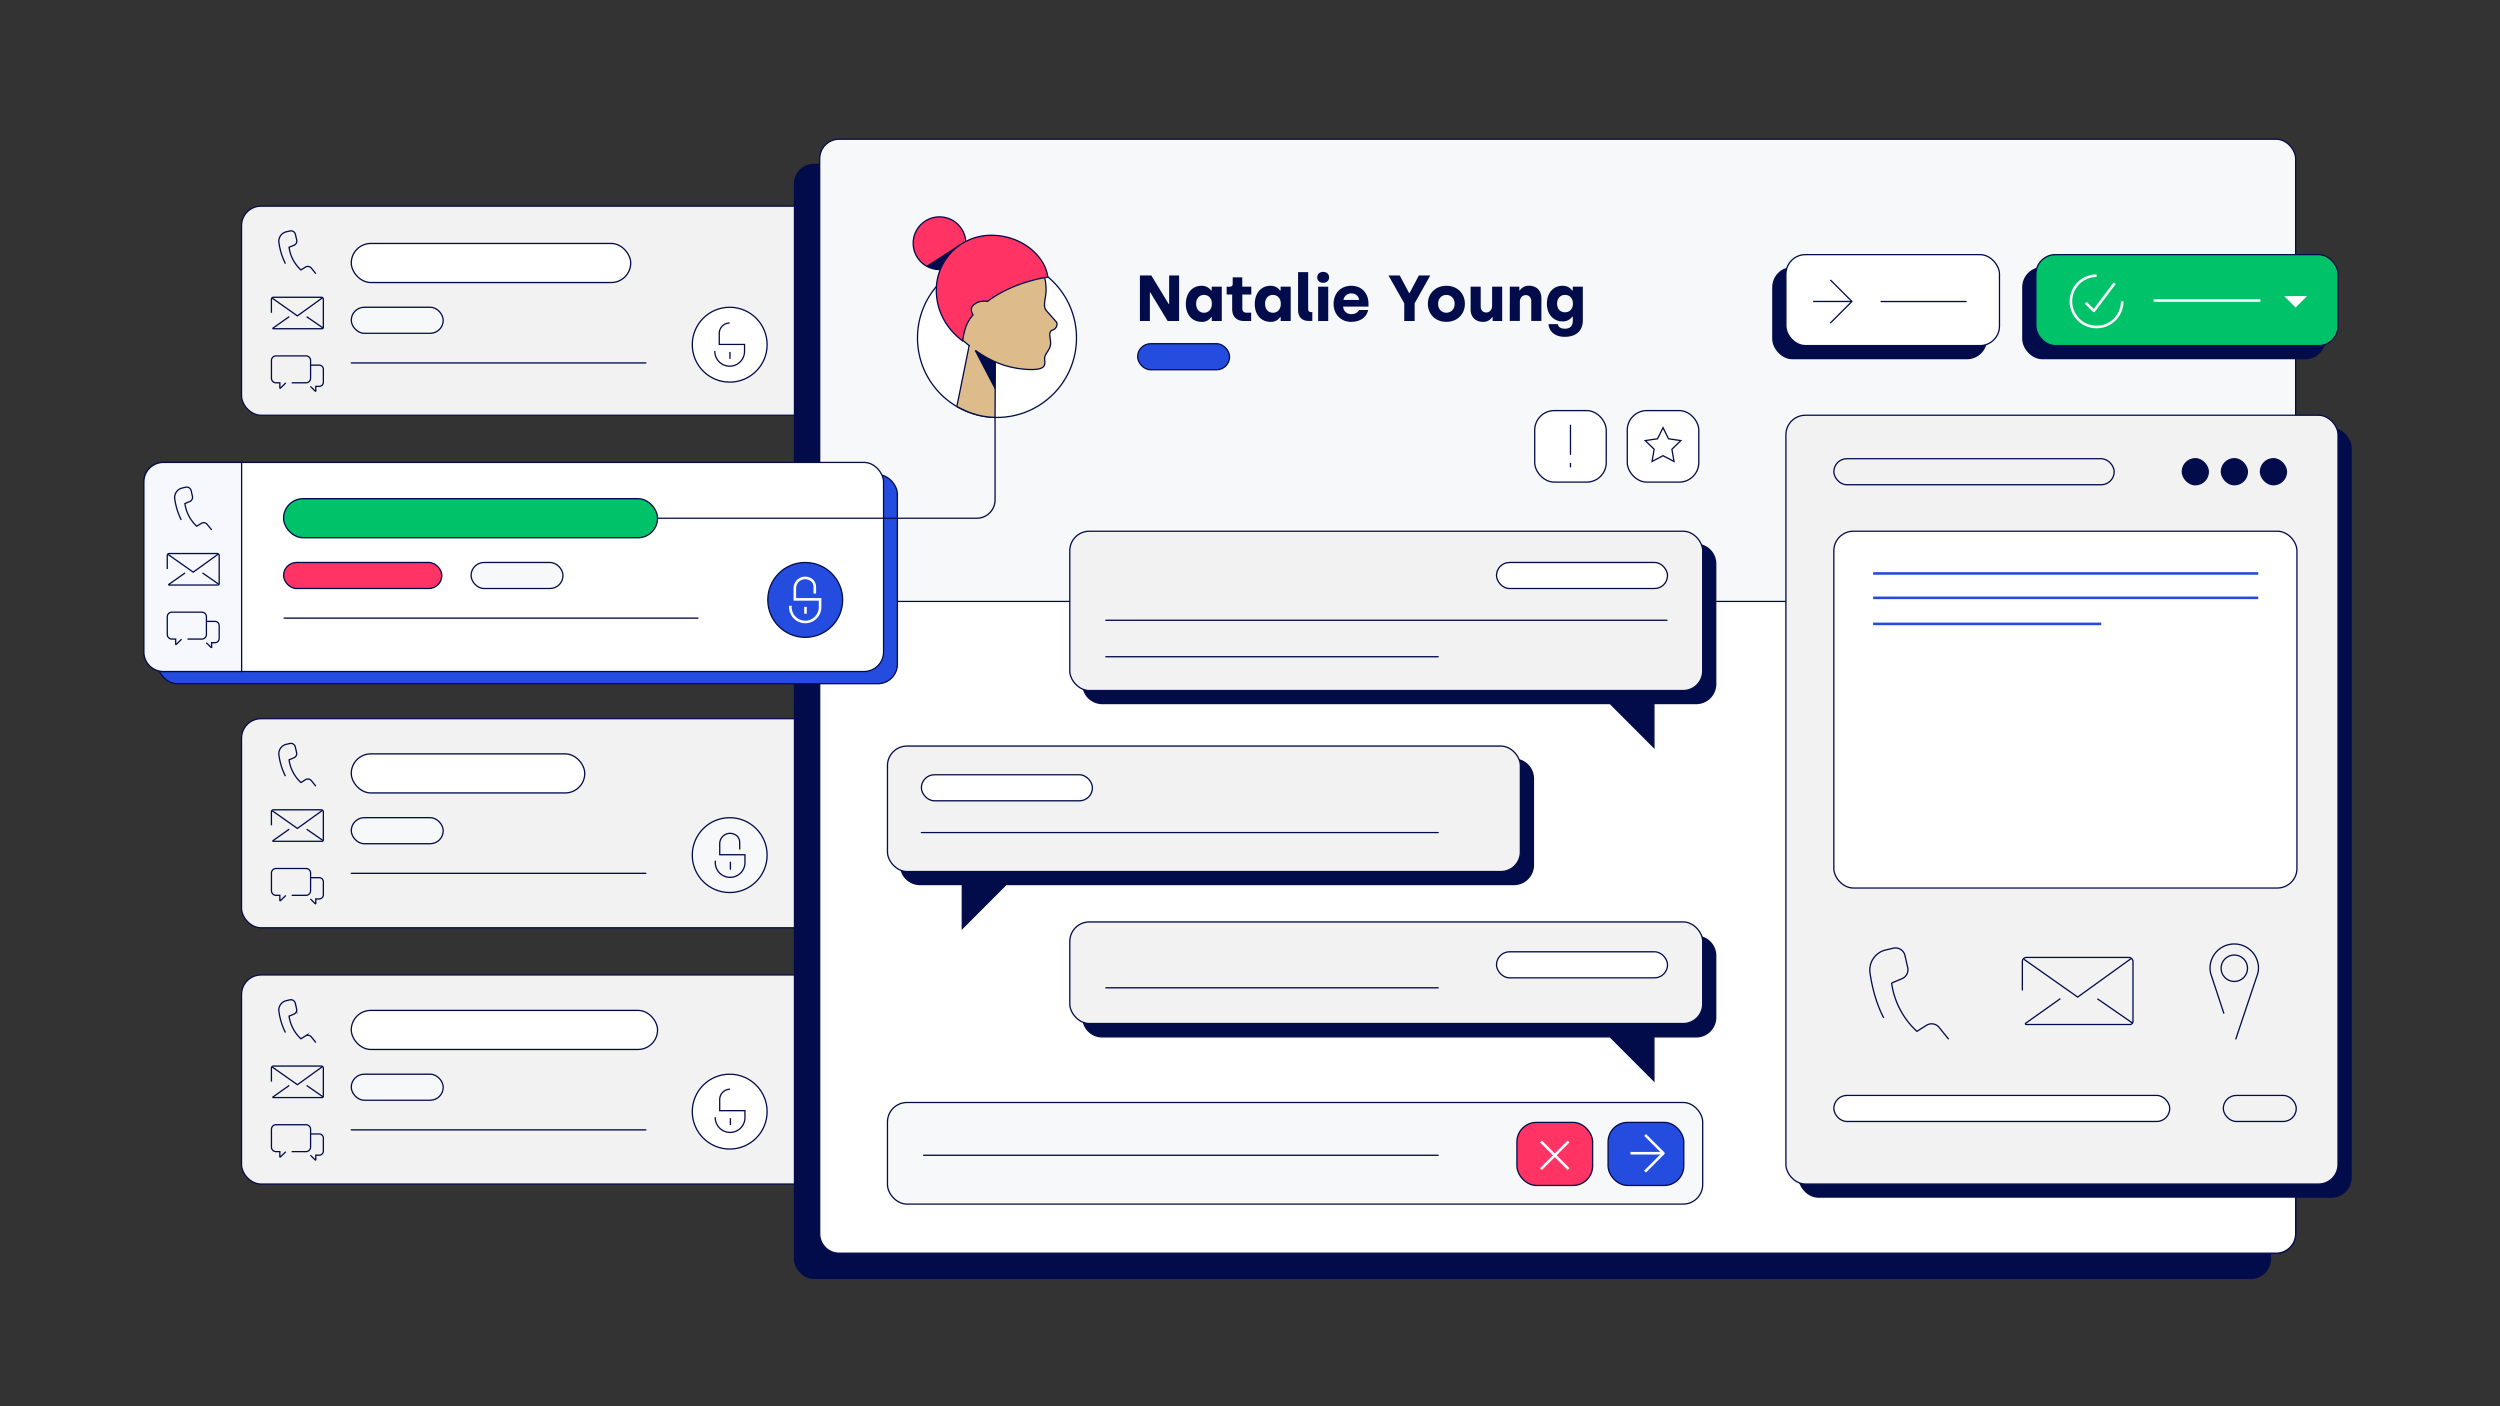 <svg xmlns="http://www.w3.org/2000/svg" viewBox="0 0 1920 1080"><rect x="0" y="0" width="1920" height="1080" fill="#333333" stroke="none"/><defs><style>.cls-1{fill:#f2f2f2;}.cls-1,.cls-12,.cls-13,.cls-15,.cls-16,.cls-17,.cls-19,.cls-2,.cls-3,.cls-4,.cls-5,.cls-6,.cls-7,.cls-9{stroke:#020c4a;}.cls-1,.cls-11,.cls-14,.cls-15,.cls-16,.cls-17,.cls-18,.cls-19,.cls-2,.cls-3,.cls-5,.cls-6{stroke-miterlimit:10;}.cls-2{fill:#f7f8fa;}.cls-11,.cls-12,.cls-13,.cls-3{fill:#fff;}.cls-10,.cls-14,.cls-15,.cls-18,.cls-4,.cls-5{fill:none;}.cls-13,.cls-4{stroke-linecap:round;}.cls-10,.cls-12,.cls-13,.cls-4,.cls-7,.cls-9{stroke-linejoin:round;}.cls-6,.cls-8{fill:#020c4a;}.cls-7{fill:#00c269;}.cls-9{fill:#244cdf;}.cls-10,.cls-11,.cls-18{stroke:#fff;}.cls-10,.cls-11,.cls-14,.cls-18{stroke-width:2px;}.cls-14{stroke:#244cdf;}.cls-15{fill-rule:evenodd;}.cls-16{fill:#ff3364;}.cls-17{fill:#f7f8fd;}.cls-19,.cls-20{fill:#ddbb8a;}</style></defs><g id="Five9_Digital_Engagement" data-name="Five9 Digital Engagement"><rect class="cls-1" x="185.5" y="748.78" width="568.06" height="160.58" rx="15"/><rect class="cls-2" x="269.78" y="824.98" width="70.61" height="20" rx="10"/><rect class="cls-3" x="269.78" y="775.98" width="235.22" height="30" rx="15"/><line class="cls-4" x1="269.78" y1="867.73" x2="496" y2="867.73"/><circle class="cls-3" cx="560.41" cy="853.73" r="28.74"/><path class="cls-5" d="M560.73,836.52h0a8,8,0,0,0-8,8V853h19.39v5.63a11.41,11.41,0,0,1-22.81,0V858"/><line class="cls-5" x1="560.95" y1="864.04" x2="560.95" y2="858.75"/><rect class="cls-1" x="185.5" y="551.96" width="568.06" height="160.58" rx="15"/><rect class="cls-2" x="269.78" y="627.98" width="70.61" height="20" rx="10"/><rect class="cls-3" x="269.78" y="578.98" width="179.3" height="30" rx="15"/><line class="cls-4" x1="269.78" y1="670.73" x2="496" y2="670.73"/><circle class="cls-2" cx="560.41" cy="656.73" r="28.74"/><path class="cls-4" d="M549.33,661.43v.63a11.41,11.41,0,1,0,22.81,0v-5.62H552.75V648a8,8,0,0,1,8-8h0s7.34,0,7.34,7.34V652"/><line class="cls-4" x1="560.95" y1="667.5" x2="560.95" y2="662.22"/><rect class="cls-1" x="185.5" y="158.32" width="568.06" height="160.58" rx="15"/><rect class="cls-2" x="269.78" y="235.98" width="70.61" height="20" rx="10"/><rect class="cls-3" x="269.78" y="186.98" width="214.61" height="30" rx="15"/><line class="cls-4" x1="269.78" y1="278.73" x2="496" y2="278.73"/><circle class="cls-3" cx="560.41" cy="264.73" r="28.74"/><path class="cls-5" d="M560.4,248.07h0a8,8,0,0,0-8,8v8.46H571.8v5.63a11.41,11.41,0,0,1-22.81,0v-.64"/><line class="cls-5" x1="560.62" y1="275.58" x2="560.62" y2="270.29"/><rect class="cls-6" x="610.14" y="126.27" width="1133.53" height="855.57" rx="15"/><rect class="cls-2" x="629.52" y="106.9" width="1133.53" height="855.57" rx="15"/><path class="cls-3" d="M629.52,461.9H1763.05V947.47a15,15,0,0,1-15,15H644.52a15,15,0,0,1-15-15V461.9Z"/><rect class="cls-6" x="1553.56" y="205.56" width="232.04" height="69.86" rx="15"/><rect class="cls-7" x="1563.56" y="195.56" width="232.04" height="69.86" rx="15"/><rect class="cls-6" x="1361.57" y="205.56" width="164.03" height="69.86" rx="15"/><rect class="cls-3" x="1371.57" y="195.56" width="164.03" height="69.86" rx="15"/><rect class="cls-3" x="1249.74" y="315.33" width="54.93" height="54.93" rx="15"/><rect class="cls-3" x="1178.66" y="315.33" width="54.93" height="54.93" rx="15"/><path class="cls-8" d="M875.45,211.54h8.75l13.4,22h.3v-22h7.65v35h-8.8l-13.35-22h-.3v22h-7.65Z"/><path class="cls-8" d="M910.72,233.49c0-8.3,4.9-14,12-14a8.71,8.71,0,0,1,7.45,3.65h.4v-3h7.75v26.4h-7.7v-3h-.4a8.34,8.34,0,0,1-7.3,3.65C915.67,247.19,910.72,241.79,910.72,233.49Zm20-.15c0-4.2-2.55-6.85-6.1-6.85s-6,2.8-6,6.85,2.45,6.85,6.1,6.85S930.72,237.24,930.72,233.34Z"/><path class="cls-8" d="M946.31,237.39v-11.2h-4.25v-6h2.5a2.08,2.08,0,0,0,2.15-2.35V213h7.35v7.15H961v6.05h-6.9V237c0,1.95,1.1,3.15,3.4,3.15h3.4v6.4h-5.35C949.76,246.54,946.31,243.19,946.31,237.39Z"/><path class="cls-8" d="M963.66,233.49c0-8.3,4.9-14,12-14a8.71,8.71,0,0,1,7.45,3.65h.4v-3h7.75v26.4h-7.7v-3h-.4a8.34,8.34,0,0,1-7.3,3.65C968.61,247.19,963.66,241.79,963.66,233.49Zm20-.15c0-4.2-2.55-6.85-6.1-6.85s-6,2.8-6,6.85,2.45,6.85,6.1,6.85S983.66,237.24,983.66,233.34Z"/><path class="cls-8" d="M996.92,238.24V209h7.75v28.3c0,1.6.8,2.4,2.2,2.4h1v6.8h-2.65C999.87,246.54,996.92,243.39,996.92,238.24Z"/><path class="cls-8" d="M1011.64,213c0-2.6,1.9-4.2,4.55-4.2s4.55,1.6,4.55,4.2-1.9,4.2-4.55,4.2S1011.64,215.59,1011.64,213Zm.7,7.15h7.75v26.4h-7.75Z"/><path class="cls-8" d="M1024.19,233.49c0-8.25,5.5-14,13.55-14,8.7,0,13.25,6.4,13.25,13.75v2.25h-19.45a6,6,0,0,0,6.35,5.75c3,0,5.1-1.5,5.85-3.15h7c-1.2,5.55-6,9.1-13.15,9.1C1029.94,247.19,1024.19,241.44,1024.19,233.49Zm19.6-3.15c-.3-2.8-2.6-5-6-5a6,6,0,0,0-6,5Z"/><path class="cls-8" d="M1078.49,233l-12.15-21.45H1075l7.15,13.45h.45l7.1-13.45h8.75l-12,21.4v13.6h-8Z"/><path class="cls-8" d="M1096.59,233.34c0-7.8,5.7-13.85,14.25-13.85s14.2,6,14.2,13.85-5.75,13.85-14.25,13.85S1096.59,241.14,1096.59,233.34Zm20.6,0c0-4-2.7-6.85-6.4-6.85s-6.35,2.85-6.35,6.85,2.7,6.85,6.35,6.85S1117.19,237.34,1117.19,233.34Z"/><path class="cls-8" d="M1129.43,237.74v-17.6h7.75v15.2c0,2.75,1.6,4.65,4.25,4.65s4.5-2.25,4.5-5.05v-14.8h7.75v26.4h-7.35v-2.9h-.4a8,8,0,0,1-7,3.55C1133,247.19,1129.43,243.24,1129.43,237.74Z"/><path class="cls-8" d="M1159.54,220.14h7.3V223h.4a8.09,8.09,0,0,1,7.1-3.55c5.85,0,9.45,3.95,9.45,9.45v17.6H1176v-15.2c0-2.7-1.6-4.65-4.25-4.65s-4.5,2.25-4.5,5.05v14.8h-7.75Z"/><path class="cls-8" d="M1189.27,248.94h7.1c.35,2,2.05,3.5,5.45,3.5,4,0,6.1-2.1,6.1-6.2v-3.05h-.4a8.78,8.78,0,0,1-7.4,3.65c-6.85,0-12.1-5.15-12.1-13.65s5.15-13.7,11.9-13.7a8.8,8.8,0,0,1,7.55,3.65h.4v-3h7.75v26.1c0,6.9-4.35,12.45-13.8,12.45C1193.62,258.69,1189.52,254,1189.27,248.94ZM1208,233.19c0-4.2-2.55-6.7-6.1-6.7s-6.05,2.65-6.05,6.7,2.45,6.65,6.1,6.65S1208,237.09,1208,233.19Z"/><rect class="cls-9" x="873.7" y="263.98" width="70.61" height="20" rx="10"/><path class="cls-10" d="M1629.86,231.44a19.69,19.69,0,1,1-19.69-19.69"/><polyline class="cls-10" points="1601.88 232.57 1608.1 238.78 1624.09 217.52"/><line class="cls-10" x1="1654" y1="230.79" x2="1736" y2="230.79"/><polygon class="cls-11" points="1756.7 228.41 1763.04 234.75 1769.4 228.39 1756.7 228.41"/><polyline class="cls-12" points="1405.75 215 1422.27 231.52 1405.64 248.15"/><line class="cls-12" x1="1422.27" y1="231.52" x2="1392.5" y2="231.52"/><line class="cls-13" x1="1444.75" y1="231.57" x2="1510" y2="231.57"/><line class="cls-3" x1="1206.13" y1="355.5" x2="1206.13" y2="359"/><line class="cls-3" x1="1206.13" y1="326.25" x2="1206.13" y2="349.33"/><polygon class="cls-3" points="1277.2 328.44 1281.42 336.99 1290.85 338.36 1284.03 345.02 1285.64 354.41 1277.2 349.98 1268.77 354.41 1270.38 345.02 1263.55 338.36 1272.98 336.99 1277.2 328.44"/><rect class="cls-6" x="1381.57" y="328.9" width="424.03" height="590.46" rx="15"/><rect class="cls-1" x="1371.57" y="318.9" width="424.03" height="590.46" rx="15"/><rect class="cls-5" x="1408.39" y="352.29" width="215.3" height="20" rx="10"/><rect class="cls-6" x="1676" y="352.29" width="20" height="20" rx="10"/><rect class="cls-6" x="1706" y="352.29" width="20" height="20" rx="10"/><rect class="cls-6" x="1736" y="352.29" width="20" height="20" rx="10"/><rect class="cls-3" x="1408.39" y="841.29" width="257.95" height="20" rx="10"/><rect class="cls-1" x="1707.5" y="841.29" width="56.03" height="20" rx="10"/><rect class="cls-3" x="1408.39" y="407.98" width="355.66" height="274.02" rx="15"/><line class="cls-14" x1="1438.56" y1="440.41" x2="1734.34" y2="440.41"/><line class="cls-14" x1="1438.56" y1="459.15" x2="1734.34" y2="459.15"/><line class="cls-14" x1="1438.56" y1="479.15" x2="1613.73" y2="479.15"/><path class="cls-5" d="M1553.17,760.7V738.51a3.21,3.21,0,0,1,3.21-3.21h78.55a3.21,3.21,0,0,1,3.2,3.21v45.93a2.38,2.38,0,0,1-2.38,2.38h-79.66a.58.58,0,0,1-.36-1l26.6-18.84"/><polyline class="cls-5" points="1636.7 736.16 1595.65 765.76 1554.35 736.71"/><line class="cls-5" x1="1637.73" y1="785.69" x2="1610.79" y2="767.07"/><path class="cls-5" d="M1446.71,781.76c-6.19-11.82-9.13-24.82-10.54-34.47a15.86,15.86,0,0,1,12.14-17.74l5.7-1.32a7.46,7.46,0,0,1,9,5.6l2.11,9.25a7.45,7.45,0,0,1-4.36,8.53l-8,3.38a62,62,0,0,0,19.41,37.09l7.33-4.63a7.44,7.44,0,0,1,9.48,1.27l7.59,9.42"/><circle class="cls-5" cx="1715.95" cy="743.61" r="10.16"/><path class="cls-15" d="M1708,778.48l-9.7-29.33a17.8,17.8,0,0,1-1-6c0-.35,0-.7.06-1.06a18.61,18.61,0,0,1,37.16,1.52v0a17,17,0,0,1-1,5.38L1717,798.25"/><rect class="cls-2" x="681.57" y="846.71" width="626.1" height="78.04" rx="15"/><line class="cls-4" x1="709.37" y1="887.26" x2="1104.5" y2="887.26"/><rect class="cls-9" x="1235" y="862" width="58.14" height="48.43" rx="15"/><rect class="cls-16" x="1165" y="862" width="58.14" height="48.43" rx="15"/><polyline class="cls-10" points="1263.44 871.65 1277.48 885.68 1263.36 899.81"/><line class="cls-10" x1="1277.48" y1="885.68" x2="1252.19" y2="885.68"/><path class="cls-6" d="M1302.67,540.33H1270.2V574l-33.61-33.67h-390a15,15,0,0,1-15-15V433a15,15,0,0,1,15-15h456.07a15,15,0,0,1,15,15v92.35A15,15,0,0,1,1302.67,540.33Z"/><path class="cls-6" d="M1302.67,796.33H1270.2V830l-33.61-33.67h-390a15,15,0,0,1-15-15V734a15,15,0,0,1,15-15h456.07a15,15,0,0,1,15,15v47.35A15,15,0,0,1,1302.67,796.33Z"/><path class="cls-6" d="M706.6,679.33h32.46V713l33.61-33.67h390a15,15,0,0,0,15-15V598a15,15,0,0,0-15-15H706.6a15,15,0,0,0-15,15v66.35A15,15,0,0,0,706.6,679.33Z"/><rect class="cls-1" x="821.6" y="407.98" width="486.07" height="122.35" rx="15"/><line class="cls-4" x1="849.31" y1="476.37" x2="1280.2" y2="476.37"/><line class="cls-4" x1="849.31" y1="504.37" x2="1104.5" y2="504.37"/><rect class="cls-3" x="1149.31" y="431.98" width="131.35" height="20" rx="10"/><rect class="cls-1" x="821.6" y="708.04" width="486.07" height="78.04" rx="15"/><line class="cls-4" x1="849.31" y1="758.63" x2="1104.5" y2="758.63"/><rect class="cls-3" x="1149.31" y="730.98" width="131.35" height="20" rx="10"/><rect class="cls-1" x="681.57" y="572.98" width="486.07" height="96.35" rx="15"/><line class="cls-4" x1="707.63" y1="639.41" x2="1104.5" y2="639.41"/><rect class="cls-3" x="707.63" y="595.02" width="131.35" height="20" rx="10"/><line class="cls-10" x1="1183.45" y1="876.65" x2="1204.67" y2="897.87"/><line class="cls-10" x1="1204.67" y1="876.65" x2="1183.45" y2="897.87"/><rect class="cls-7" x="265.78" y="436.98" width="125.89" height="20" rx="10"/><rect class="cls-9" x="121.13" y="364.51" width="568.06" height="160.58" rx="15"/><rect class="cls-3" x="110.5" y="355.14" width="568.06" height="160.58" rx="15"/><path class="cls-17" d="M185.57,515.72H125.5a15,15,0,0,1-15-15V370.14a15,15,0,0,1,15-15h60.07Z"/><rect class="cls-2" x="361.78" y="431.98" width="70.61" height="20" rx="10"/><rect class="cls-16" x="217.78" y="431.98" width="121.56" height="20" rx="10"/><rect class="cls-7" x="217.78" y="382.98" width="287.22" height="30" rx="15"/><line class="cls-4" x1="218.19" y1="474.73" x2="536" y2="474.73"/><circle class="cls-9" cx="618.41" cy="460.73" r="28.74"/><path class="cls-18" d="M607,465.28v.64a11.41,11.41,0,1,0,22.81,0V460.3H610.43v-8.47a8,8,0,0,1,8-8h0s7.34,0,7.34,7.34v4.69"/><line class="cls-18" x1="618.63" y1="471.36" x2="618.63" y2="466.08"/><path class="cls-5" d="M128.45,437V426.62a1.51,1.51,0,0,1,1.51-1.51h36.87a1.51,1.51,0,0,1,1.5,1.51v21.56a1.12,1.12,0,0,1-1.11,1.12h-37.4a.28.28,0,0,1-.17-.49L142.14,440"/><path class="cls-5" d="M144,490.81h11a3.54,3.54,0,0,0,3.53-3.53V473.67a3.54,3.54,0,0,0-3.53-3.53H132a3.54,3.54,0,0,0-3.53,3.53v13.61a3.54,3.54,0,0,0,3.53,3.53h2.92l0,3.88a.26.26,0,0,0,.45.19l4.12-4"/><path class="cls-5" d="M158.48,477.24h6.66a3.2,3.2,0,0,1,3.19,3.19v9.94a3.2,3.2,0,0,1-3.19,3.19H162.5l.05,3.5a.25.25,0,0,1-.42.17l-3.71-3.64"/><polyline class="cls-5" points="167.66 425.51 148.39 439.41 129 425.77"/><line class="cls-5" x1="168.14" y1="448.77" x2="155.5" y2="440.02"/><path class="cls-5" d="M139.21,399.31a51.84,51.84,0,0,1-5-16.18,7.45,7.45,0,0,1,5.7-8.32l2.68-.62a3.5,3.5,0,0,1,4.2,2.62l1,4.35a3.5,3.5,0,0,1-2.05,4L142,386.74a29.13,29.13,0,0,0,9.11,17.42l3.44-2.18a3.5,3.5,0,0,1,4.45.6L162.6,407"/><path class="cls-5" d="M208.45,240.21V229.8a1.51,1.51,0,0,1,1.51-1.51h36.87a1.51,1.51,0,0,1,1.5,1.51v21.56a1.11,1.11,0,0,1-1.11,1.11h-37.4a.27.27,0,0,1-.17-.48l12.49-8.85"/><path class="cls-5" d="M224,294h11a3.54,3.54,0,0,0,3.53-3.53V276.85a3.54,3.54,0,0,0-3.53-3.53H212a3.54,3.54,0,0,0-3.53,3.53v13.61A3.54,3.54,0,0,0,212,294h2.92l0,3.88a.26.26,0,0,0,.45.19l4.12-4"/><path class="cls-5" d="M238.48,280.42h6.66a3.2,3.2,0,0,1,3.19,3.19v9.93a3.2,3.2,0,0,1-3.19,3.2H242.5l.05,3.5a.25.25,0,0,1-.42.17l-3.71-3.64"/><polyline class="cls-5" points="247.66 228.69 228.39 242.59 209 228.95"/><line class="cls-5" x1="248.14" y1="251.95" x2="235.5" y2="243.2"/><path class="cls-5" d="M219.21,202.49a51.84,51.84,0,0,1-5-16.18A7.46,7.46,0,0,1,220,178l2.68-.62a3.51,3.51,0,0,1,4.2,2.63l1,4.35a3.5,3.5,0,0,1-2.05,4L222,189.92a29.06,29.06,0,0,0,9.11,17.41l3.44-2.17a3.49,3.49,0,0,1,4.45.6l3.56,4.42"/><path class="cls-5" d="M208.45,633.86V623.44a1.51,1.51,0,0,1,1.51-1.51h36.87a1.51,1.51,0,0,1,1.5,1.51V645a1.12,1.12,0,0,1-1.11,1.12h-37.4a.28.28,0,0,1-.17-.49l12.49-8.85"/><path class="cls-5" d="M224,687.63h11a3.54,3.54,0,0,0,3.53-3.53V670.49A3.54,3.54,0,0,0,235,667H212a3.54,3.54,0,0,0-3.53,3.53V684.1a3.54,3.54,0,0,0,3.53,3.53h2.92l0,3.88a.26.26,0,0,0,.45.19l4.12-4"/><path class="cls-5" d="M238.48,674.06h6.66a3.2,3.2,0,0,1,3.19,3.19v9.94a3.2,3.2,0,0,1-3.19,3.19H242.5l.05,3.5a.25.25,0,0,1-.42.17l-3.71-3.64"/><polyline class="cls-5" points="247.66 622.34 228.39 636.23 209 622.6"/><line class="cls-5" x1="248.14" y1="645.59" x2="235.5" y2="636.84"/><path class="cls-5" d="M219.21,596.13a51.84,51.84,0,0,1-5-16.18,7.45,7.45,0,0,1,5.7-8.32l2.68-.62a3.5,3.5,0,0,1,4.2,2.63l1,4.34a3.5,3.5,0,0,1-2.05,4L222,583.57A29.14,29.14,0,0,0,231.15,601l3.44-2.18a3.5,3.5,0,0,1,4.45.6l3.56,4.42"/><path class="cls-5" d="M208.45,830.68V820.26a1.51,1.51,0,0,1,1.51-1.51h36.87a1.51,1.51,0,0,1,1.5,1.51v21.56a1.12,1.12,0,0,1-1.11,1.12h-37.4a.28.28,0,0,1-.17-.49l12.49-8.85"/><path class="cls-5" d="M224,884.45h11a3.54,3.54,0,0,0,3.53-3.53V867.31a3.54,3.54,0,0,0-3.53-3.53H212a3.54,3.54,0,0,0-3.53,3.53v13.61a3.54,3.54,0,0,0,3.53,3.53h2.92l0,3.88a.26.26,0,0,0,.45.19l4.12-4"/><path class="cls-5" d="M238.48,870.88h6.66a3.2,3.2,0,0,1,3.19,3.19V884a3.2,3.2,0,0,1-3.19,3.19H242.5l.05,3.5a.25.25,0,0,1-.42.17l-3.71-3.64"/><polyline class="cls-5" points="247.66 819.16 228.39 833.05 209 819.41"/><line class="cls-5" x1="248.14" y1="842.41" x2="235.5" y2="833.66"/><path class="cls-5" d="M219.21,793a51.84,51.84,0,0,1-5-16.18,7.45,7.45,0,0,1,5.7-8.32l2.68-.62a3.5,3.5,0,0,1,4.2,2.63l1,4.34a3.5,3.5,0,0,1-2.05,4L222,780.39a29.14,29.14,0,0,0,9.11,17.41l3.44-2.18a3.5,3.5,0,0,1,4.45.6l3.56,4.42"/><circle class="cls-3" cx="765.69" cy="259.54" r="61.06"/><path id="neck" class="cls-19" d="M764.2,320.59l.36-69.08H747.14l-12.29,60.74C741.73,315.71,750.43,320.22,764.2,320.59Z"/><polygon id="neck_shadow" data-name="neck shadow" class="cls-8" points="764.31 299.53 764.48 276.47 745.99 264.39 764.31 299.53"/><path class="cls-19" d="M790.88,283.78c-24.49-.75-40.69-12.5-55.23-25.84-10.61-9.74-16.93-24.47-15.74-39A41.23,41.23,0,0,1,755,181.63c25.42-3.59,48.8,16.53,48.39,41.43-.23,7.11-2.86,12,.37,15.68,2.63,3,6.22,7,7.47,8.43a2.1,2.1,0,0,1,.54,1.32,4.88,4.88,0,0,1-3.39,5c-4.23,1.49-.7,7.48-1.68,11.83s-4.3,6.35-4.44,9.89S805.09,284.22,790.88,283.78Z"/><polyline class="cls-20" points="745.82 260.71 744.39 268.24 747.86 270.38 751.79 265.81"/><circle id="h_1_side" data-name="h 1 side" class="cls-16" cx="721.54" cy="186.79" r="20.23"/><path class="cls-8" d="M736.93,187.78l-25.55,16.51s6.49,4.09,16.66,2.73"/><path id="h_1_side-2" data-name="h 1 side" class="cls-16" d="M739.29,261.74s-20.21-13-20.21-38.91a42.14,42.14,0,0,1,42.14-42.14c24.09,0,41.72,16.56,43.49,32.14,0,0-25.74,3.2-46.28,18.61,0,0-6.92-1.32-11.19,3.25-2.85,3.05.08,7.13.08,7.13C743.12,246.77,741,250.92,739.29,261.74Z"/><path class="cls-5" d="M764.2,320.59v63.34A14.06,14.06,0,0,1,750.14,398H505"/></g></svg>